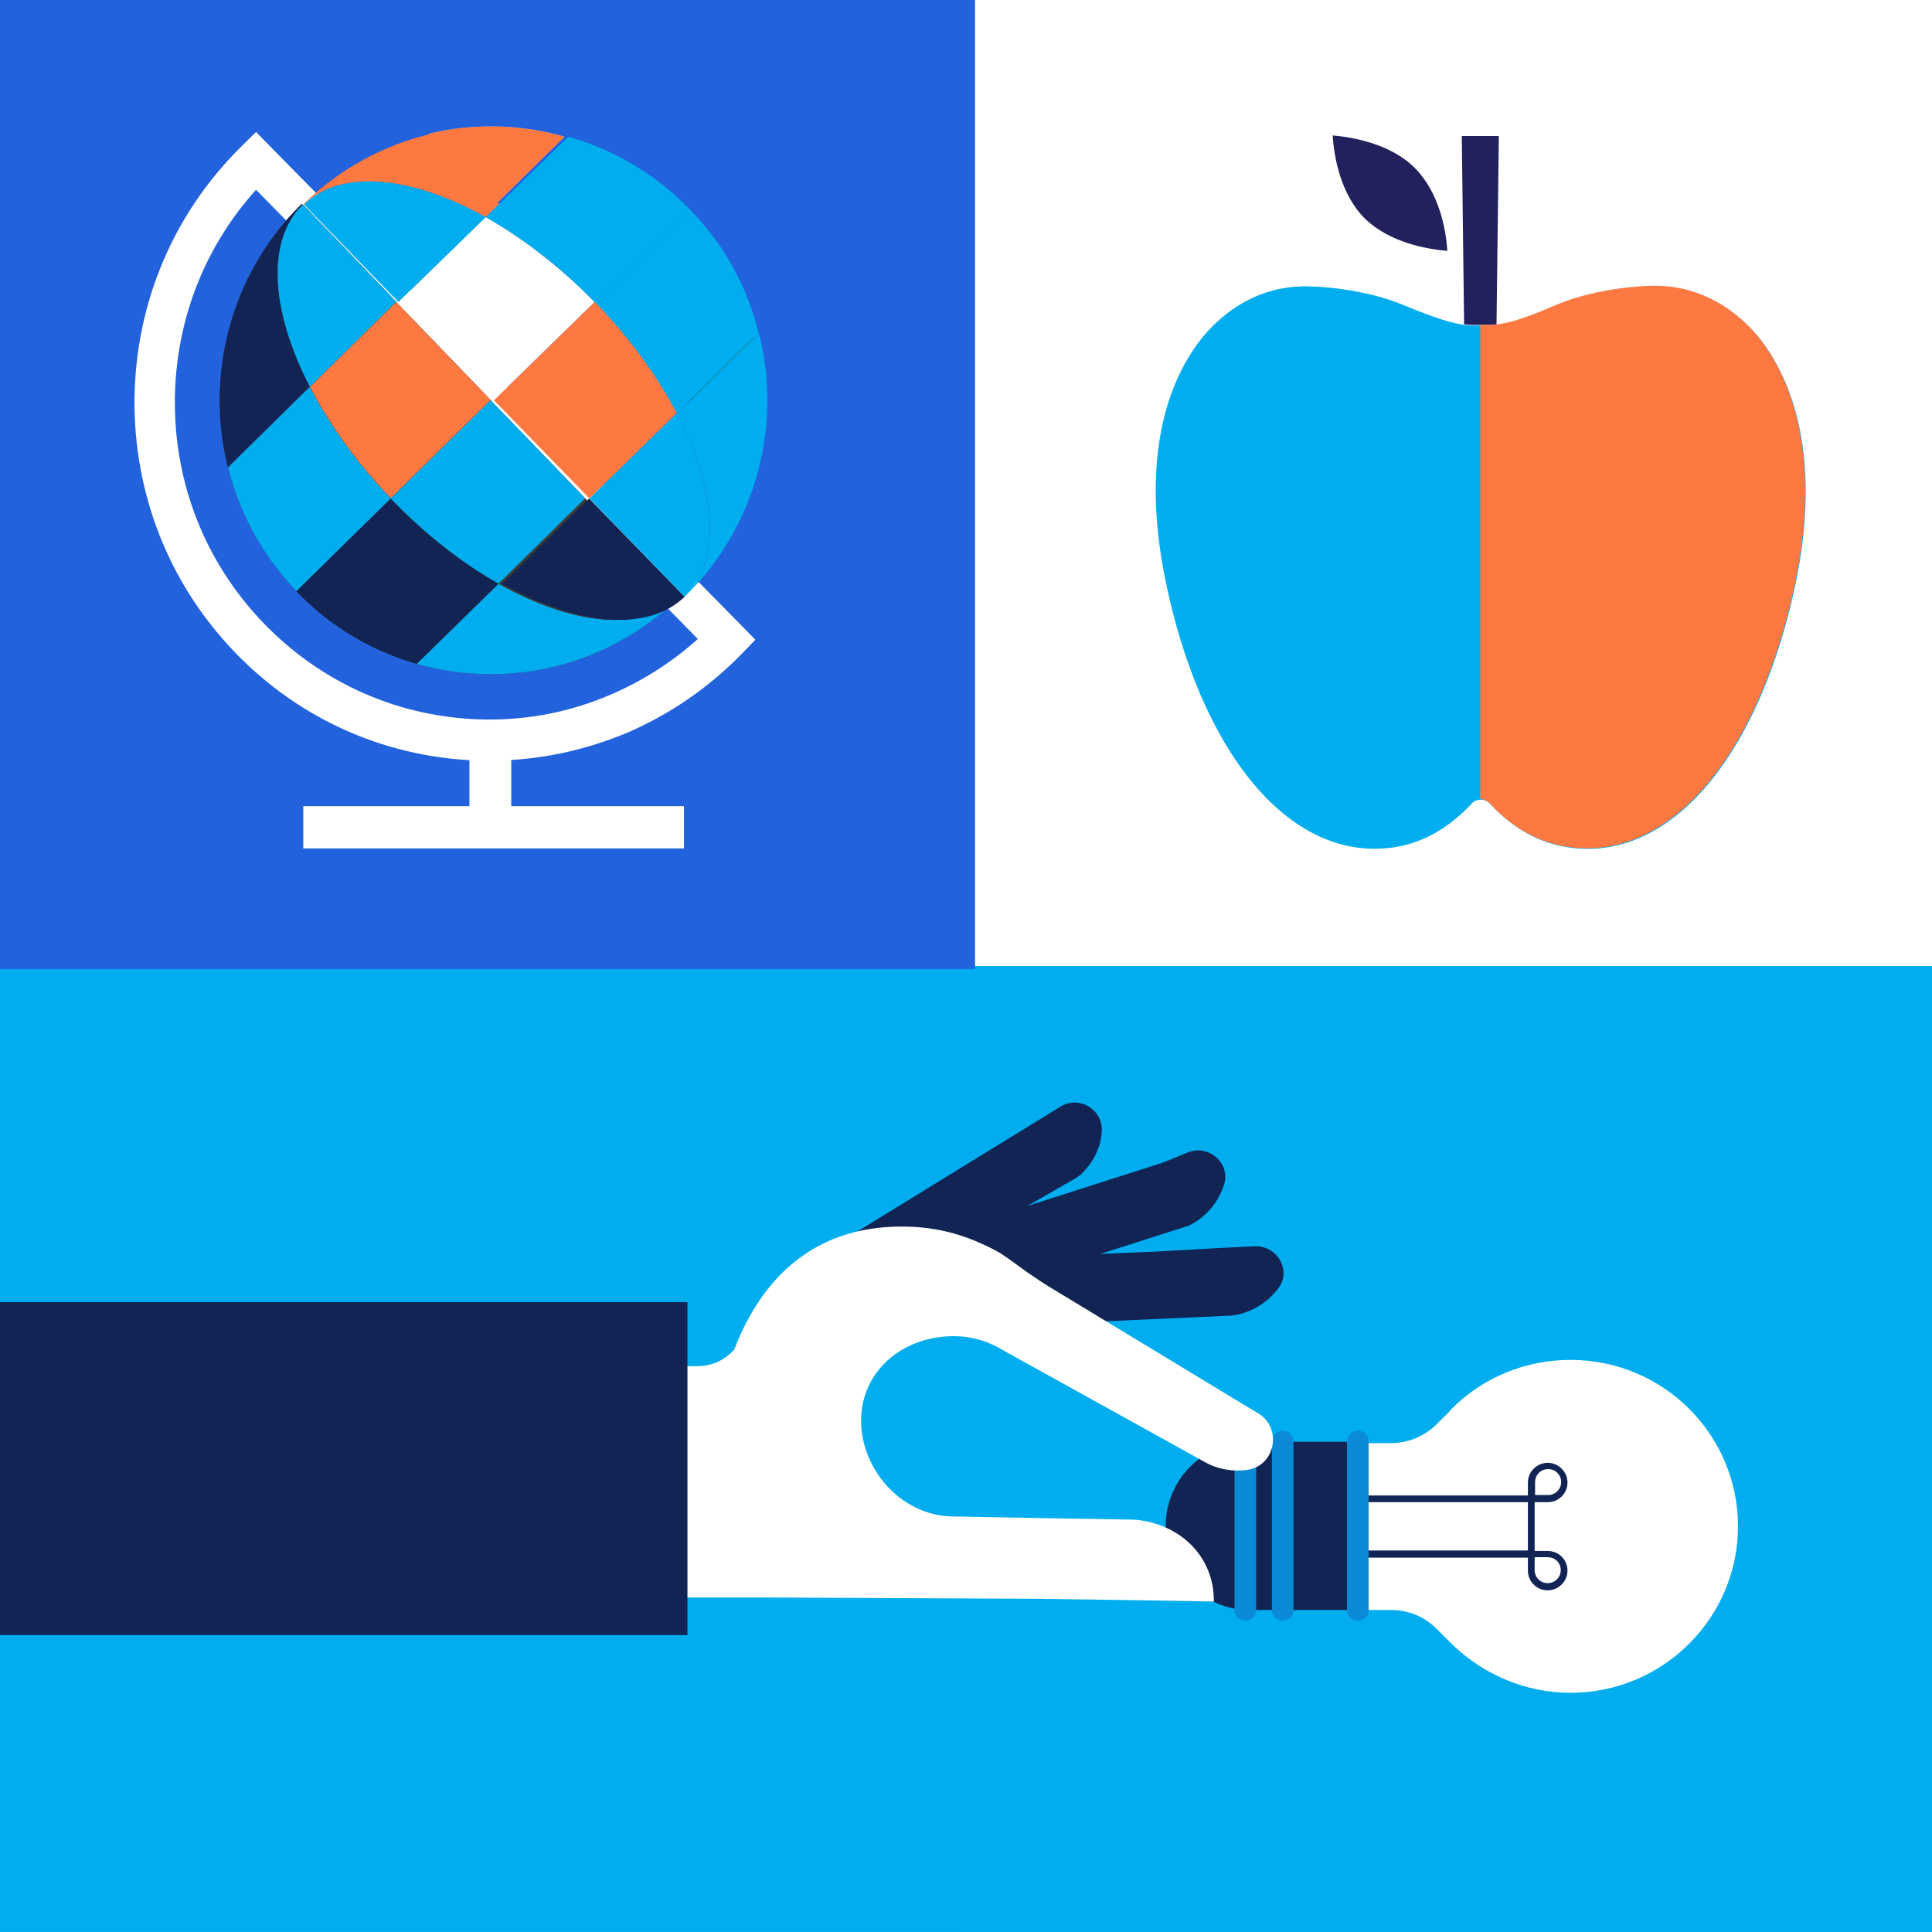 <?xml version="1.0" encoding="UTF-8"?> <svg xmlns="http://www.w3.org/2000/svg" xmlns:xlink="http://www.w3.org/1999/xlink" width="1080" zoomAndPan="magnify" viewBox="0 0 810 810" height="1080" preserveAspectRatio="xMidYMid meet" version="1.2"><defs><clipPath id="4536b1a5c7"><path d="M 558 56.777 L 607 56.777 L 607 106 L 558 106 Z M 558 56.777 "></path></clipPath><clipPath id="22755c1b12"><path d="M 484.484 120 L 757.008 120 L 757.008 355.793 L 484.484 355.793 Z M 484.484 120 "></path></clipPath><clipPath id="65cf5c7d21"><path d="M 620 119 L 757 119 L 757 355.793 L 620 355.793 Z M 620 119 "></path></clipPath></defs><g id="9f7a638e71"><rect x="0" width="810" y="0" height="810" style="fill:#ffffff;fill-opacity:1;stroke:none;"></rect><rect x="0" width="810" y="0" height="810" style="fill:#ffffff;fill-opacity:1;stroke:none;"></rect><g clip-rule="nonzero" clip-path="url(#4536b1a5c7)"><path style=" stroke:none;fill-rule:nonzero;fill:#22215d;fill-opacity:1;" d="M 593.203 70.469 C 603.641 80.98 606.309 96.871 606.793 105.188 C 598.297 104.453 582.527 101.762 572.09 91.492 C 561.898 81.227 559.23 65.332 558.746 56.777 C 566.996 57.508 583.012 60.199 593.203 70.469 Z M 593.203 70.469 "></path></g><path style=" stroke:none;fill-rule:nonzero;fill:#22215d;fill-opacity:1;" d="M 627.422 135.996 C 625.238 136.238 623.539 136.238 621.836 136.238 L 619.41 136.238 C 617.469 136.238 615.773 136.238 613.832 135.996 L 612.859 57.023 L 628.395 57.023 Z M 627.422 135.996 "></path><g clip-rule="nonzero" clip-path="url(#22755c1b12)"><path style=" stroke:none;fill-rule:nonzero;fill:#00aeef;fill-opacity:1;" d="M 504.383 141.125 C 516.277 126.945 532.051 119.367 549.281 120.102 L 549.523 120.102 C 549.766 120.102 570.637 120.344 589.078 128.168 C 602.672 133.793 608.98 135.504 614.074 136.238 C 616.016 136.48 617.715 136.48 619.656 136.48 L 622.082 136.48 C 623.781 136.48 625.48 136.48 627.664 136.238 C 633.246 135.746 640.523 133.305 652.418 128.168 C 670.863 120.344 691.973 120.102 691.973 120.102 C 709.203 119.367 725.219 126.945 737.109 141.125 C 748.516 155.062 765.746 187.582 751.914 248.949 C 735.895 319.609 699.012 361.418 657.754 355.305 C 645.621 353.594 634.461 347.48 624.996 337.211 C 623.781 335.992 622.324 335.258 620.867 335.258 C 619.168 335.258 617.715 335.992 616.742 337.211 C 607.039 347.48 596.117 353.594 583.984 355.305 C 542.727 361.172 505.84 319.609 489.828 248.949 C 475.75 187.336 492.98 155.062 504.383 141.125 Z M 504.383 141.125 "></path></g><g clip-rule="nonzero" clip-path="url(#65cf5c7d21)"><path style=" stroke:none;fill-rule:nonzero;fill:#fe7942;fill-opacity:1;" d="M 620.625 136.238 L 621.84 136.238 C 623.539 136.238 625.238 136.238 627.422 135.992 C 633.004 135.504 640.281 133.059 652.176 127.926 C 670.617 120.102 691.73 119.855 691.73 119.855 C 708.957 119.121 724.977 126.703 736.867 140.883 C 748.273 154.82 765.504 187.336 751.668 248.707 C 735.652 319.363 698.77 361.172 657.512 355.062 C 645.379 353.352 634.215 347.238 624.754 336.969 C 623.539 335.746 622.082 335.012 620.625 335.012 Z M 620.625 136.238 "></path></g><path style=" stroke:none;fill-rule:evenodd;fill:#00aeef;fill-opacity:1;" d="M 0 405 L 405 405 L 405 405.004 L 810 405.004 L 810 810 L 405 810 L 405 809.996 L 0 809.996 Z M 0 405 "></path><path style=" stroke:none;fill-rule:nonzero;fill:#112454;fill-opacity:1;" d="M 565.879 675.004 L 522.117 675.004 C 503.445 673.879 488.734 658.496 488.734 639.738 C 488.734 620.98 503.445 605.598 522.117 604.473 L 565.879 604.473 Z M 565.879 675.004 "></path><path style=" stroke:none;fill-rule:nonzero;fill:#ffffff;fill-opacity:1;" d="M 609.266 590.027 C 621.902 577.648 639.258 570.141 658.496 570.141 C 697.352 570.141 728.664 601.469 728.664 639.926 C 728.664 678.379 697.164 709.707 658.496 709.707 C 639.441 709.707 622.09 702.016 609.266 689.824 L 601.715 682.32 C 596.816 677.629 590.215 675.004 583.234 675.004 L 573.234 675.004 L 573.234 605.031 L 583.234 605.031 C 590.023 605.031 596.625 602.41 601.715 597.719 L 607.562 591.902 C 608.133 591.152 608.695 590.59 609.266 590.027 Z M 609.266 590.027 "></path><path style=" stroke:none;fill-rule:nonzero;fill:#112454;fill-opacity:1;" d="M 570.598 626.797 L 570.598 629.793 L 640.578 629.793 L 640.578 650.055 L 571.918 650.055 L 571.918 653.059 L 640.578 653.059 L 640.578 658.496 C 640.578 663.188 644.352 666.75 648.879 666.75 C 653.406 666.75 657.176 663 657.176 658.496 C 657.176 653.805 653.406 650.246 648.879 650.246 L 643.406 650.246 L 643.406 629.793 L 648.879 629.793 C 653.59 629.793 657.176 626.043 657.176 621.543 C 657.176 617.039 653.406 613.289 648.879 613.289 C 644.352 613.289 640.578 617.039 640.578 621.543 L 640.578 626.98 L 570.598 626.98 Z M 643.594 626.797 L 643.594 621.352 C 643.594 618.352 646.047 615.914 649.062 615.914 C 652.082 615.914 654.535 618.352 654.535 621.352 C 654.535 624.355 652.082 626.797 649.062 626.797 Z M 654.348 658.309 C 654.348 661.312 651.895 663.75 648.879 663.75 C 645.859 663.75 643.406 661.312 643.406 658.309 L 643.406 652.867 L 648.879 652.867 C 652.082 652.867 654.348 655.309 654.348 658.309 Z M 654.348 658.309 "></path><path style=" stroke:none;fill-rule:nonzero;fill:#0b8bd7;fill-opacity:1;" d="M 573.801 604.281 L 573.801 675.566 C 573.613 677.82 571.539 679.508 569.273 679.508 C 567.012 679.508 565.125 677.82 564.746 675.566 L 564.746 604.281 C 564.746 601.844 566.82 599.781 569.273 599.781 C 571.918 599.781 573.801 601.844 573.801 604.281 Z M 573.801 604.281 "></path><path style=" stroke:none;fill-rule:nonzero;fill:#0b8bd7;fill-opacity:1;" d="M 542.301 604.281 L 542.301 675.566 C 542.113 677.82 540.039 679.508 537.777 679.508 C 535.512 679.508 533.629 677.82 533.25 675.566 L 533.25 604.281 C 533.25 601.844 535.324 599.781 537.777 599.781 C 540.227 599.781 542.301 601.844 542.301 604.281 Z M 542.301 604.281 "></path><path style=" stroke:none;fill-rule:nonzero;fill:#0b8bd7;fill-opacity:1;" d="M 526.645 604.281 L 526.645 675.566 C 526.453 677.82 524.379 679.508 522.117 679.508 C 519.852 679.508 517.969 677.82 517.59 675.566 L 517.59 604.281 C 517.59 601.844 519.664 599.781 522.117 599.781 C 524.57 599.781 526.645 601.844 526.645 604.281 Z M 526.645 604.281 "></path><path style=" stroke:none;fill-rule:nonzero;fill:#112454;fill-opacity:1;" d="M 536.074 539.941 C 541.547 532.438 535.324 522.121 526.078 522.496 L 514.762 523.059 L 484.207 524.746 L 389.699 528.688 L 391.211 557.199 L 516.273 551.57 C 524.379 550.633 531.551 546.133 536.074 539.941 Z M 536.074 539.941 "></path><path style=" stroke:none;fill-rule:nonzero;fill:#112454;fill-opacity:1;" d="M 498.16 483.105 L 487.602 487.418 L 369.707 525.121 L 380.457 551.57 L 498.352 513.871 C 505.707 510.305 510.988 503.926 513.254 496.422 C 515.895 487.605 506.652 479.727 498.16 483.105 Z M 498.16 483.105 "></path><path style=" stroke:none;fill-rule:nonzero;fill:#112454;fill-opacity:1;" d="M 444.59 463.973 L 331.984 533.188 L 346.883 553.824 L 450.629 494.172 C 451.57 493.609 452.328 493.043 453.082 492.484 C 458.738 487.039 461.758 480.477 461.945 473.727 C 461.945 464.719 452.141 459.281 444.59 463.973 Z M 444.59 463.973 "></path><path style=" stroke:none;fill-rule:nonzero;fill:#ffffff;fill-opacity:1;" d="M 378.004 514.238 C 393.848 514.238 406.301 518.18 418.938 525.121 C 420.258 525.871 426.293 530.188 430.633 533.375 C 433.652 535.441 436.668 537.504 439.688 539.375 L 494.203 572.395 L 520.797 588.527 L 527.398 592.465 C 537.773 598.656 534.754 614.785 522.684 616.289 C 517.027 617.039 510.988 616.102 505.703 613.289 L 421.391 566.578 C 415.168 562.641 407.809 560.199 399.887 560.199 C 378.383 560.199 361.027 574.832 361.027 595.652 C 361.027 616.473 378.383 635.797 399.887 635.797 C 401.773 635.797 440.816 636.547 440.816 636.547 L 475.527 637.109 C 494.387 638.613 509.102 652.305 508.914 671.441 L 474.957 670.875 L 436.102 670.312 L 320.477 669.754 L 266.906 669.754 L 266.906 572.77 L 292.184 572.77 C 299.539 572.77 304.633 569.391 307.836 565.828 C 319.344 535.816 341.227 514.238 378.004 514.238 Z M 378.004 514.238 "></path><path style=" stroke:none;fill-rule:nonzero;fill:#112454;fill-opacity:1;" d="M 288.219 545.945 L 288.219 685.512 L 0 685.512 L 0 545.945 Z M 288.219 545.945 "></path><path style=" stroke:none;fill-rule:nonzero;fill:#2262dd;fill-opacity:1;" d="M 408.785 0 L 0 0 L 0 406.277 L 408.785 406.277 Z M 408.785 0 "></path><path style=" stroke:none;fill-rule:nonzero;fill:#ffffff;fill-opacity:1;" d="M 214.344 302.562 L 196.812 302.562 L 196.812 343.895 L 214.344 343.895 Z M 214.344 302.562 "></path><path style=" stroke:none;fill-rule:nonzero;fill:#ffffff;fill-opacity:1;" d="M 205.051 318.914 C 204.301 318.914 203.703 318.914 202.953 318.914 C 163.242 318.309 126.223 302.262 98.5 273.496 C 70.777 244.734 55.938 206.887 56.391 166.77 C 56.988 126.648 72.875 89.258 101.348 61.25 L 107.34 55.344 L 316.699 268.199 L 310.855 274.254 C 296.918 288.484 280.582 299.688 262.453 307.41 C 244.164 314.977 224.984 318.914 205.051 318.914 Z M 107.34 79.566 C 85.762 103.488 73.77 134.219 73.324 166.918 C 72.875 202.496 86.059 235.953 110.637 261.387 C 135.219 286.82 168.039 301.051 203.105 301.656 C 221.387 301.957 239.07 298.477 255.707 291.359 C 269.191 285.609 281.633 277.734 292.574 267.895 Z M 107.34 79.566 "></path><path style=" stroke:none;fill-rule:nonzero;fill:#3c3c3b;fill-opacity:1;" d="M 126.824 85.773 L 126.527 85.473 C 96.402 115.145 86.059 157.383 95.504 195.836 L 129.824 162.074 C 113.637 130.738 111.391 101.066 126.824 85.773 Z M 126.824 85.773 "></path><path style=" stroke:none;fill-rule:nonzero;fill:#112454;fill-opacity:1;" d="M 126.824 85.773 L 126.523 85.473 C 96.402 115.145 86.059 157.383 95.5 195.836 L 129.82 162.074 C 113.633 130.738 111.387 101.066 126.824 85.773 Z M 126.824 85.773 "></path><path style=" stroke:none;fill-rule:nonzero;fill:#83cdf8;fill-opacity:1;" d="M 236.672 57.312 C 218.09 52.016 198.457 51.559 179.727 56.102 L 208.047 85.473 Z M 236.672 57.312 "></path><path style=" stroke:none;fill-rule:nonzero;fill:#fe7942;fill-opacity:1;" d="M 236.672 57.312 C 218.09 52.016 198.457 51.559 179.727 56.102 L 208.047 85.473 Z M 236.672 57.312 "></path><path style=" stroke:none;fill-rule:nonzero;fill:#3c3c3b;fill-opacity:1;" d="M 129.973 162.227 L 95.652 195.984 C 100.301 214.906 109.891 232.922 124.426 247.91 L 163.992 209.004 C 149.453 194.016 138.062 177.816 129.973 162.227 Z M 129.973 162.227 "></path><path style=" stroke:none;fill-rule:nonzero;fill:#00aeef;fill-opacity:1;" d="M 129.973 162.227 L 95.652 195.984 C 100.301 214.906 109.891 232.922 124.426 247.91 L 163.992 209.004 C 149.453 194.016 138.062 177.816 129.973 162.227 Z M 129.973 162.227 "></path><path style=" stroke:none;fill-rule:nonzero;fill:#3c3c3b;fill-opacity:1;" d="M 163.84 209.004 L 124.273 247.914 C 138.66 262.898 156.199 273.043 174.777 278.34 L 209.098 244.734 C 193.961 236.105 178.375 224.145 163.992 209.156 C 163.992 209.156 163.992 209.004 163.84 209.004 Z M 163.84 209.004 "></path><path style=" stroke:none;fill-rule:nonzero;fill:#112454;fill-opacity:1;" d="M 163.84 209.004 L 124.273 247.914 C 138.66 262.898 156.199 273.043 174.777 278.34 L 209.098 244.734 C 193.961 236.105 178.375 224.145 163.992 209.156 C 163.992 209.156 163.992 209.004 163.84 209.004 Z M 163.84 209.004 "></path><path style=" stroke:none;fill-rule:nonzero;fill:#3c3c3b;fill-opacity:1;" d="M 315.648 197.348 C 320.598 178.422 320.746 158.59 315.949 139.668 L 287.328 167.828 Z M 315.648 197.348 "></path><path style=" stroke:none;fill-rule:nonzero;fill:#3c3c3b;fill-opacity:1;" d="M 209.098 244.734 L 174.777 278.34 C 212.547 289.09 254.805 279.855 284.926 250.184 C 269.492 265.32 240.121 262.141 209.098 244.734 Z M 209.098 244.734 "></path><path style=" stroke:none;fill-rule:nonzero;fill:#00aeef;fill-opacity:1;" d="M 209.098 244.734 L 174.777 278.34 C 212.547 289.09 254.805 279.855 284.926 250.184 C 269.492 265.32 240.121 262.141 209.098 244.734 Z M 209.098 244.734 "></path><path style=" stroke:none;fill-rule:nonzero;fill:#3c3c3b;fill-opacity:1;" d="M 129.973 162.227 L 166.234 126.648 L 126.973 85.773 C 111.387 101.066 113.633 130.738 129.973 162.227 Z M 129.973 162.227 "></path><path style=" stroke:none;fill-rule:nonzero;fill:#3c3c3b;fill-opacity:1;" d="M 129.973 162.227 L 166.234 126.648 L 126.973 85.773 C 111.387 101.066 113.633 130.738 129.973 162.227 Z M 129.973 162.227 "></path><path style=" stroke:none;fill-rule:nonzero;fill:#00aeef;fill-opacity:1;" d="M 129.973 162.227 L 166.234 126.648 L 126.973 85.773 C 111.387 101.066 113.633 130.738 129.973 162.227 Z M 129.973 162.227 "></path><path style=" stroke:none;fill-rule:nonzero;fill:#3c3c3b;fill-opacity:1;" d="M 129.973 162.227 C 138.062 177.82 149.453 194.02 163.992 209.004 L 205.801 167.828 L 166.086 126.648 Z M 129.973 162.227 "></path><path style=" stroke:none;fill-rule:nonzero;fill:#3c3c3b;fill-opacity:1;" d="M 129.973 162.227 C 138.062 177.82 149.453 194.02 163.992 209.004 L 205.801 167.828 L 166.086 126.648 Z M 129.973 162.227 "></path><path style=" stroke:none;fill-rule:nonzero;fill:#fe7942;fill-opacity:1;" d="M 129.973 162.227 C 138.062 177.82 149.453 194.02 163.992 209.004 L 205.801 167.828 L 166.086 126.648 Z M 129.973 162.227 "></path><path style=" stroke:none;fill-rule:nonzero;fill:#3c3c3b;fill-opacity:1;" d="M 163.84 209.004 L 163.992 209.156 C 178.379 224.145 193.812 236.102 209.098 244.734 L 245.367 209.004 L 205.652 167.828 Z M 163.84 209.004 "></path><path style=" stroke:none;fill-rule:nonzero;fill:#3c3c3b;fill-opacity:1;" d="M 163.84 209.004 L 163.992 209.156 C 178.379 224.145 193.812 236.102 209.098 244.734 L 245.367 209.004 L 205.652 167.828 Z M 163.84 209.004 "></path><path style=" stroke:none;fill-rule:nonzero;fill:#00aeef;fill-opacity:1;" d="M 163.84 209.004 L 163.992 209.156 C 178.379 224.145 193.812 236.102 209.098 244.734 L 245.367 209.004 L 205.652 167.828 Z M 163.84 209.004 "></path><path style=" stroke:none;fill-rule:nonzero;fill:#3c3c3b;fill-opacity:1;" d="M 209.098 244.734 C 240.121 262.145 269.496 265.324 285.078 250.184 L 245.367 209.004 Z M 209.098 244.734 "></path><path style=" stroke:none;fill-rule:nonzero;fill:#3c3c3b;fill-opacity:1;" d="M 209.098 244.734 C 240.121 262.145 269.496 265.324 285.078 250.184 L 245.367 209.004 Z M 209.098 244.734 "></path><path style=" stroke:none;fill-rule:nonzero;fill:#112454;fill-opacity:1;" d="M 210.434 244.734 C 241.719 262.145 271.344 265.324 287.059 250.184 L 247.008 209.004 Z M 210.434 244.734 "></path><path style=" stroke:none;fill-rule:nonzero;fill:#fe7942;fill-opacity:1;" d="M 127.457 85.773 C 143.027 70.633 172.648 73.812 203.633 91.07 L 209.375 85.469 L 180.812 56.102 C 161.312 60.645 142.723 70.484 127.156 85.621 Z M 127.457 85.773 "></path><path style=" stroke:none;fill-rule:nonzero;fill:#00aeef;fill-opacity:1;" d="M 238.242 57.312 L 209.375 85.473 L 203.633 91.074 C 219.047 99.703 234.762 111.664 249.277 126.648 L 289.172 87.742 C 274.664 72.754 256.98 62.613 238.242 57.312 Z M 238.242 57.312 "></path><path style=" stroke:none;fill-rule:nonzero;fill:#3c3c3b;fill-opacity:1;" d="M 249.422 126.801 L 249.277 126.648 C 249.422 126.801 249.422 126.801 249.422 126.801 Z M 249.422 126.801 "></path><path style=" stroke:none;fill-rule:nonzero;fill:#00aeef;fill-opacity:1;" d="M 289.176 87.742 L 249.277 126.648 L 249.426 126.801 C 263.934 141.789 275.422 157.684 283.582 173.277 L 289.176 167.828 L 318.043 139.668 C 313.508 120.746 303.836 102.73 289.176 87.742 Z M 289.176 87.742 "></path><path style=" stroke:none;fill-rule:nonzero;fill:#00aeef;fill-opacity:1;" d="M 289.324 167.828 L 283.734 173.277 C 300.359 204.918 302.777 234.891 287.059 250.184 C 302.473 235.195 312.754 216.727 317.891 197.348 C 322.879 178.422 323.031 158.59 318.195 139.668 Z M 289.324 167.828 "></path><path style=" stroke:none;fill-rule:nonzero;fill:#00aeef;fill-opacity:1;" d="M 203.633 91.07 C 172.648 73.812 143.027 70.633 127.457 85.773 L 167.059 126.648 Z M 203.633 91.07 "></path><path style=" stroke:none;fill-rule:nonzero;fill:#ffffff;fill-opacity:1;" d="M 207.105 167.828 L 249.277 126.648 C 234.617 111.66 218.898 99.703 203.633 91.07 L 167.059 126.648 Z M 207.105 167.828 "></path><path style=" stroke:none;fill-rule:nonzero;fill:#fe7942;fill-opacity:1;" d="M 249.277 126.648 L 207.105 167.828 L 247.16 209.004 L 283.734 173.277 C 275.574 157.684 264.086 141.789 249.578 126.801 C 249.426 126.801 249.426 126.801 249.277 126.648 Z M 249.277 126.648 "></path><path style=" stroke:none;fill-rule:nonzero;fill:#00aeef;fill-opacity:1;" d="M 283.734 173.277 L 247.16 209.004 L 287.059 250.184 C 302.625 234.891 300.207 205.07 283.734 173.277 Z M 283.734 173.277 "></path><path style=" stroke:none;fill-rule:nonzero;fill:#ffffff;fill-opacity:1;" d="M 286.758 337.988 L 127.156 337.988 L 127.156 355.703 L 286.758 355.703 Z M 286.758 337.988 "></path></g></svg> 